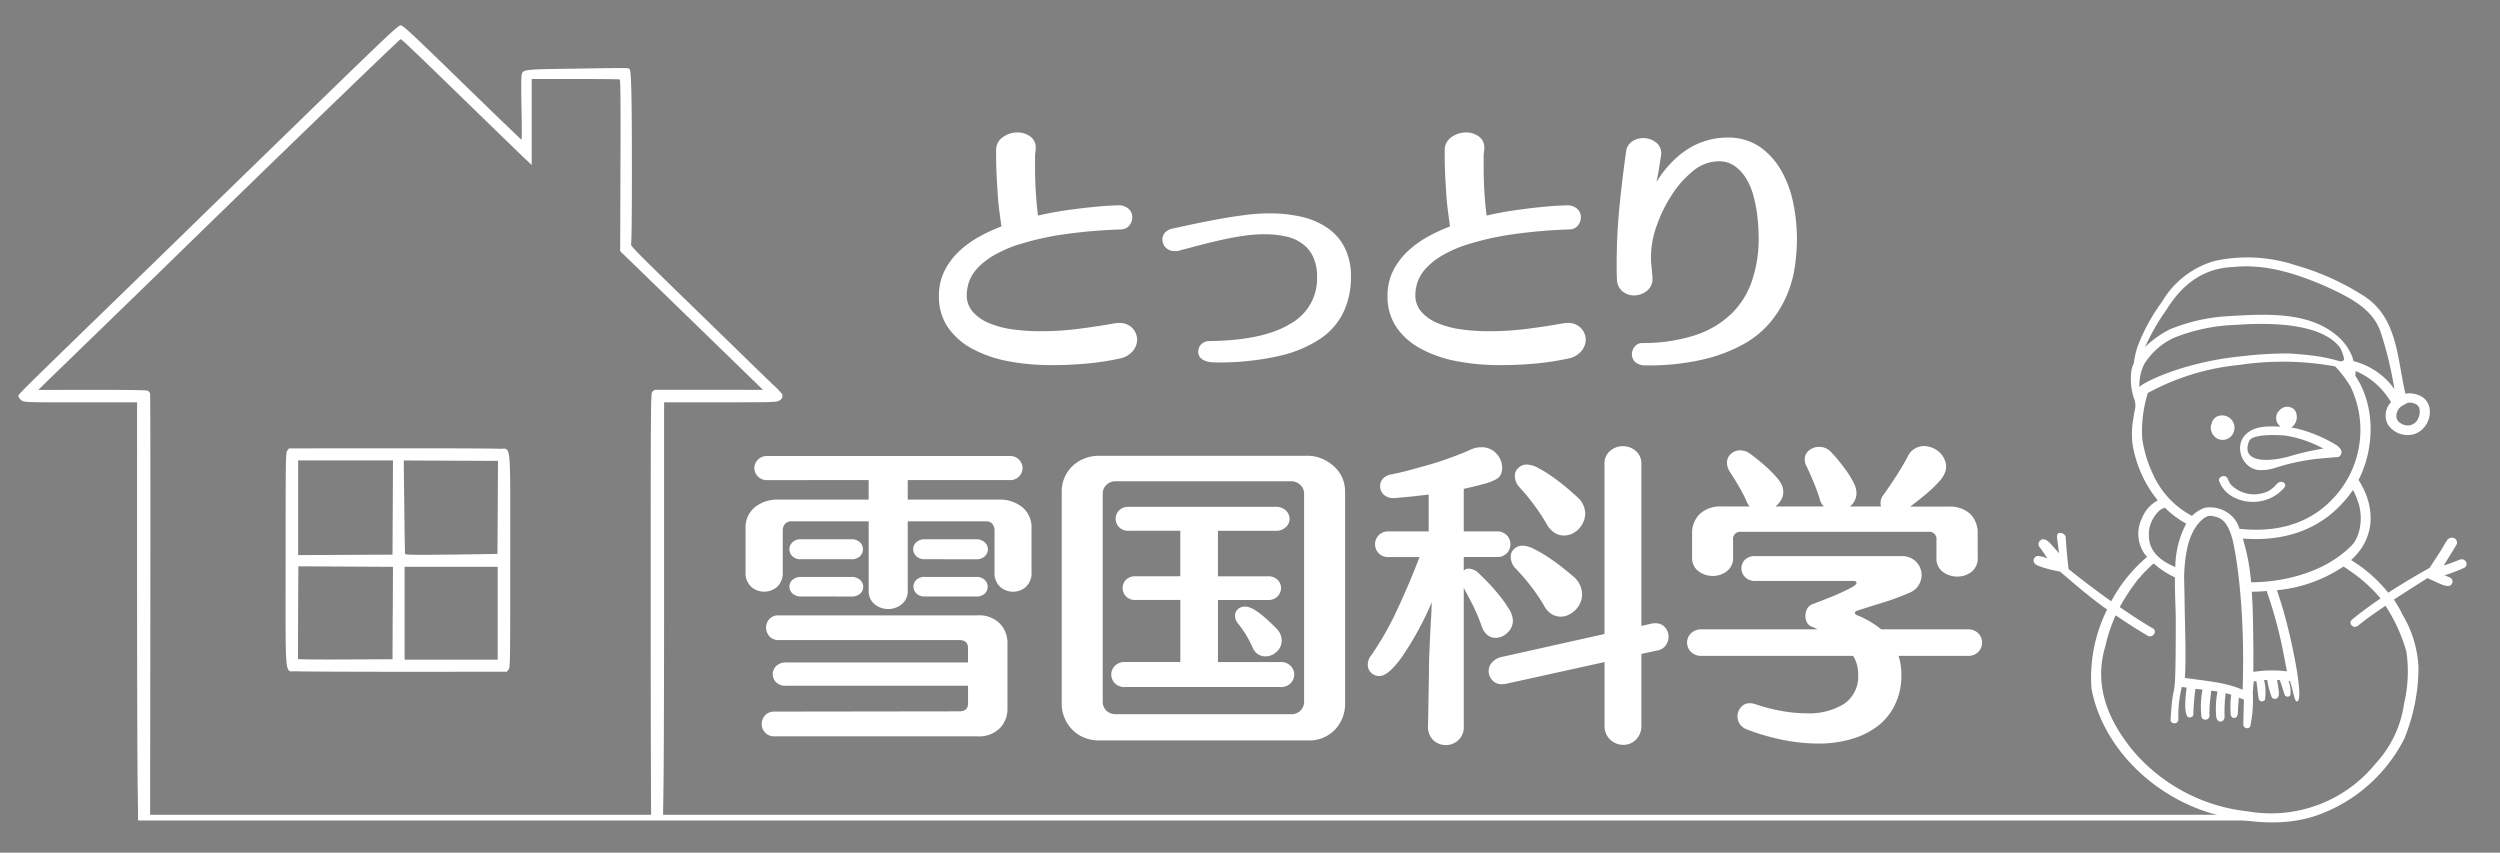 <svg xmlns="http://www.w3.org/2000/svg" xmlns:xlink="http://www.w3.org/1999/xlink" width="459.945" height="156.869" viewBox="0 0 459.945 156.869">
  <rect x="0" y="0" width="459.945" height="156.869" fill="#808080" stroke="none"/>
  <defs>
    <clipPath id="clip-path">
      <path id="パス_15557" data-name="パス 15557" d="M38.547,139.176H184.755V285.384H38.547Zm0,0" transform="translate(-38.547 -139.176)" fill="#fff"/>
    </clipPath>
    <clipPath id="clip-path-2">
      <path id="パス_15561" data-name="パス 15561" d="M284.074,167h79.957V271.772H284.074Zm0,0" transform="translate(-284.074 -167)" fill="#fff"/>
    </clipPath>
  </defs>
  <g id="雪国科学_2_" data-name="雪国科学 (2)" transform="translate(-38.547 -136.176)">
    <g id="グループ_2157" data-name="グループ 2157" transform="translate(38.547 140.745)" clip-path="url(#clip-path)">
      <path id="パス_15556" data-name="パス 15556" d="M10.06,288.647c-31.424-.084-31.983-.09-32.221-.4a1.046,1.046,0,0,1-.229-.807,1.046,1.046,0,0,1,.438-.716c.422-.274,3.284-.291,59.129-.346l58.677-.059-.107-7.259c-.059-3.992-.107-21.474-.107-38.861V208.6H85.306c-9.846,0-10.356-.018-10.839-.315a1.468,1.468,0,0,1-.609-.684c-.125-.475-1.828,1.232,19.472-19.459,5.116-4.974,10.567-10.268,12.1-11.773s10.762-10.477,20.489-19.93c15.8-15.361,17.746-17.2,18.2-17.2s1.713,1.161,11.328,10.518c5.94,5.787,10.857,10.518,10.923,10.518s.065-2.493,0-5.545-.065-5.83,0-6.182c.209-1.237-.09-1.2,9.983-1.345,10.53-.16,9.679-.172,9.918.152.3.416.405,5.241.405,19.037,0,8.055-.059,12.915-.16,13.105-.137.262,1.107,1.535,8.763,8.978,4.915,4.778,10.452,10.168,12.309,11.981s4.123,4.01,5.046,4.884a13.03,13.03,0,0,1,1.713,1.8.947.947,0,0,1-.547,1.124c-.518.315-.856.327-10.864.327H192.6v31.451c0,17.3-.041,34.791-.107,38.871l-.107,7.425H303.245l.405.405a1.1,1.1,0,0,1,.09,1.589l-.315.393-113.076.084-.1-1.261c-.059-.69-.113-19.109-.113-40.924,0-39.446,0-39.669.334-40a1.131,1.131,0,0,1,.53-.34H201l9.793.018-.9-.886c-.5-.481-6.413-6.229-13.136-12.761L184.52,180.783l.053-15.754c.041-13,.012-15.771-.166-15.839-.125-.047-3.807-.084-8.192-.084h-7.971v15.825l-1.03-.964c-.565-.53-3.695-3.564-6.954-6.729-13.552-13.186-15.92-15.455-16.139-15.455-.184,0-25.48,24.44-42.8,41.352-1.9,1.857-7.68,7.463-12.839,12.47s-9.756,9.459-10.2,9.9l-.821.809,9.912-.018c6.77,0,10.024.047,10.245.172a.914.914,0,0,1,.416.536c.053.2.072,18.675.047,41.049l-.047,40.681H70.045C54.649,288.73,27.659,288.688,10.06,288.647ZM124.969,258.08c-2.243-.143-2,2.356-2-20.548,0-19.144.012-19.7.315-20.079l.315-.387,18.581-.012c10.215-.012,19.228.03,20.024.078,2.344.16,2.088-2.391,2.088,20.56,0,19.138,0,19.7-.315,20.079l-.315.387L145,258.17C134.738,258.168,125.725,258.126,124.969,258.08Zm17.711-10.72.041-8.5-8.681-.047-8.716-.053c-.03,0-.094,16.818-.072,17.058,0,.072,3.92.113,8.7.084l8.681-.041.041-8.489Zm19.306.03v-8.542H144.858V255.94h17.128ZM142.68,227.958l.041-8.681H125.274V236.7l17.362-.084Zm19.252,8.52c.012-.012.041-3.867.065-8.567l.041-8.542-17.336-.079.1,8.5c.047,4.682.119,8.6.152,8.71.047.152,1.945.178,8.5.107C158.1,236.543,161.914,236.49,161.932,236.478Zm0,0" transform="translate(-70.421 -139.143)" fill="#fff"/>
    </g>
    <path id="パス_15558" data-name="パス 15558" d="M302.652,223.951v-.018S302.676,223.934,302.652,223.951Zm0,0" transform="translate(138.126 45.897)"/>
    <path id="パス_15559" data-name="パス 15559" d="M315.23,219.852Zm0,0" transform="translate(144.704 43.762)"/>
    <g id="グループ_2158" data-name="グループ 2158" transform="translate(412.484 183.389)" clip-path="url(#clip-path-2)">
      <path id="パス_15560" data-name="パス 15560" d="M363.846,223.348a.9.9,0,0,0-.94-.708,1.389,1.389,0,0,0-.268.041h.018s-.018,0-.018.024c-.024,0-.065.018-.084.018-.356.125-1.273.524-.761.291a21.473,21.473,0,0,1-2.125.761c.375-.6.749-1.218,1.107-1.828.457-.708.914-1.416,1.292-2.141a.9.9,0,0,0-.94-1.142,1.086,1.086,0,0,0-.892.518c-.375.583-.708,1.183-1.066,1.791-.69,1.036-1.523,2.326-2.106,3.242-2.647,1.476-5.193,2.993-7.615,4.569a26.387,26.387,0,0,0-6.835-6.008c4.4-3.951,4.647-9.625,1.371-14.743,3.046-5.94,3.064-13.76-.609-19.19a2.471,2.471,0,0,0,.041-.809,1.282,1.282,0,0,1,.524.184A13.5,13.5,0,0,1,349,192.314a14.873,14.873,0,0,1,.964,1.416,3.5,3.5,0,0,0-.583,4.1,4.328,4.328,0,0,0,4.855,1.767c3.3-1.042,4.147-6.258.457-7.281a4.229,4.229,0,0,0-2.082-.143c-.107-.475-.209-.934-.291-1.333-1.218-5.861-1.482-12.927-7.383-16.669a47.035,47.035,0,0,0-12.464-5.615,28.232,28.232,0,0,0-14.884-.827,16.36,16.36,0,0,0-9.715,7.463,34.907,34.907,0,0,0-4.5,8.192,14.814,14.814,0,0,0-.731,3.183c-.018.059-.059.1-.084.166a6.172,6.172,0,0,0-.334,1.036,10.814,10.814,0,0,0,.024,3.558c.059.375.143.726.225,1.1.107.35.231.684.356,1.042a3.909,3.909,0,0,1-.084,2.059c-.125.809-.274,1.6-.375,2.428a15.96,15.96,0,0,0-.053,2.5,6.6,6.6,0,0,0,.041.684,21.932,21.932,0,0,0,4.688,10.661,6.22,6.22,0,0,0-2.88,3.218,6.473,6.473,0,0,0,.422,6.573c.143.2.334.411.5.6a27.928,27.928,0,0,0-6.61,8.168c-2.88-2.035-5.635-4.158-7.84-5.926-.416-3.367-.518-5.9-.541-5.967-.268-.786-1.624-1.036-1.582-.059-.024.375.209,1.785.375,3.118-.5-.559-1.023-1.142-1.371-1.541-.541-.661-1.564-1.6-2.3-.577a.914.914,0,0,0,.19,1.118c.477.649.914,1.308,1.371,1.98a4.475,4.475,0,0,0-1.9-.475.856.856,0,0,0-.541,1.292c.334.457,1.023.577,1.541.809a27.056,27.056,0,0,0,3.189.761c2.606,2.249,5.717,4.925,8.657,6.984a28.063,28.063,0,0,0-2.88,14.51c2,10.892,11.7,20.46,23.475,23.369,5.646,1.371,11.863,1.951,17.49.166a28.763,28.763,0,0,0,16.575-14.243,34.9,34.9,0,0,0,2.624-13.16,20.692,20.692,0,0,0-2.956-9.727,20.147,20.147,0,0,0-1.564-2.741c2.19-1.433,4.379-2.825,6.211-3.973a1.238,1.238,0,0,0,.184.125c1.314.541,2.9,1.476,3.736,1.333a.824.824,0,0,0,.166-1.558c-.334-.125-.666-.274-.982-.416a11.434,11.434,0,0,0,1.189-.375c.833-.3,1.666-.624,2.457-1A.778.778,0,0,0,363.846,223.348Zm-21.244-3.14c-6.818,6.759-17.408,6.657-18.389,6.657a37.911,37.911,0,0,0-1.523-8.049c7.21.565,13.963-1.327,18.865-7.109a18.026,18.026,0,0,0,1.4-1.828,11.518,11.518,0,0,1,.833,1.892c1.135,2.869.617,6.671-1.179,8.437Zm-18.258,8.4c.914-.018,1.85-.059,2.741-.143a.772.772,0,0,1,.084.25,83.25,83.25,0,0,1,3.337,12.993c.143.809.25,1.077.291,1.535a22.8,22.8,0,0,0-6.17.107c.018-1.292,0-2.589.018-3.867-.07-3.6-.047-7.259-.3-10.876Zm26.617-32.613a2.261,2.261,0,0,1,.833-1.458c.356-.231.731-.434,1.089-.624a.4.4,0,0,0,.166-.084.648.648,0,0,0,.184-.018,2.384,2.384,0,0,1,1.042.166,1.427,1.427,0,0,1,.921.952c.375,2.309-1.675,3.932-3.527,2.624a1.485,1.485,0,0,1-.7-1.56Zm-42.275-19.342c2.856-4.569,6.694-7.591,12.3-7.8,6.068-.618,11.822,1.333,17.074,3.617,4.837,2.207,8.591,4.284,9.989,8.358a67.181,67.181,0,0,1,2.527,10.489c-.19-.225-.356-.475-.541-.708a13.206,13.206,0,0,0-6.966-4.426c-.084-.268-.166-.518-.225-.762a9.684,9.684,0,0,0-2.88-3.974c-5.355-4.51-13.361-3.926-20.18-3.533a33.549,33.549,0,0,0-10.524,2.415,18.977,18.977,0,0,0-4.545,3.242,40.6,40.6,0,0,1,3.978-6.914Zm-5.026,14.316a8.986,8.986,0,0,1,.88-4.219,12.65,12.65,0,0,1,5.5-4.874,33.4,33.4,0,0,1,11.381-2.368c14.737-1.066,18.223,2.894,19.222,4.284a7.074,7.074,0,0,1,.667,1.951c.018.44-.481.524-.833.44a31.5,31.5,0,0,0-3.13-.749c-1.083-.19-2.189-.334-3.3-.44-.958-.1-1.934-.16-2.894-.225a68.625,68.625,0,0,0-8.168.457c-11.322,1.036-19.1,5.11-19.33,5.752Zm2.481,15.95a22.312,22.312,0,0,1-1.957-6.532,23.455,23.455,0,0,1,1.042-8.352,43.922,43.922,0,0,1,16.806-5.158,54.288,54.288,0,0,1,17.342.209c.107.018.232.059.334.084a20.507,20.507,0,0,1,2.814,3.718,18.358,18.358,0,0,1-3.712,21.06c-4.5,4.468-10.44,5.758-16.735,5.075a5.33,5.33,0,0,0-1.589-2.516,5.859,5.859,0,0,0-4.794-1.351,6.483,6.483,0,0,0-2.356,1.492,16.121,16.121,0,0,1-7.193-7.719Zm5.777,20.186a27.111,27.111,0,0,1,.649-6.966c1.042-4.076,3.206-5.365,3.808-5.468a.152.152,0,0,0,.1-.024,3.338,3.338,0,0,1,.422,0,1.307,1.307,0,0,1,.375.065c.833.209,2.54.3,3.564,4.45.477,1.994,2.332,11.6,1.828,27.479-3.314-1.433-7.026-1.642-10.631-2.184.274-4.158-.018-9.668-.059-14.737-.009-.882-.052-1.756-.052-2.613Zm-6.5-9.65a6.177,6.177,0,0,1,1.957-3.807,2.616,2.616,0,0,1,.982-.5,18.381,18.381,0,0,0,3.92,2.933,17.4,17.4,0,0,0-2,7.977c-5.059-2.085-4.916-5.037-4.851-6.595Zm47.365,22.161a25.331,25.331,0,0,1-.416,9.543,20.476,20.476,0,0,1-5.23,11.042,24.8,24.8,0,0,1-23.517,8.81A32.184,32.184,0,0,1,302.3,257.62c-4.772-5.926-6.943-12.16-4.9-18.978a28.5,28.5,0,0,1,1.9-5.7c2.082,1.416,4.123,2.725,5.979,3.807.874.35,1.675-.761.958-1.351-1.957-1.124-4.082-2.516-6.186-3.973a36.464,36.464,0,0,1,3.314-5.026c-.416.393.559-.583.684-.792.589-.643,1.218-1.267,1.857-1.873a3.073,3.073,0,0,1,.4-.327,15.838,15.838,0,0,0,3.9,2.553c-.041,2.974.152,5.824.152,7.818,0,18.46-.44,9.15-.958,18.526a.742.742,0,0,0,1.433-.375,21.343,21.343,0,0,1,.649-5.824c.291.065.583.107.874.152-.25,2.016-.475,4.409.152,5.318a.725.725,0,0,0,.914-.018.608.608,0,0,0,.166-.3,41.682,41.682,0,0,1,.393-4.784c.44.041.88.084,1.3.143a16.2,16.2,0,0,0-.25,4.516c.059.493.041,1.1,1,.993a.786.786,0,0,0,.518-.934,24.594,24.594,0,0,1,.232-3.492c0-.065.024-.166.041-.35,0-.065.024-.107.024-.152a1.284,1.284,0,0,1,.059-.393c.375.041.774.1,1.124.166a17.236,17.236,0,0,0-.25,4.385c.024,1.582,1.755,1.5,1.547-.125a28.524,28.524,0,0,1,.209-3.967c.334.084.667.184,1.017.291a17.754,17.754,0,0,0-.1,3.326c-.065.643.416,1.267,1.1.761.356-.457.19-1.416.315-2.326.041-.583.065-.914.107-1.232.184.084.393.152.583.25a3.323,3.323,0,0,0,.334.107c-.024,1.493-.084,2.993-.107,4.491a.7.7,0,0,0,1.273.477,24.081,24.081,0,0,0,.481-6.092.576.576,0,0,0-.024-.209c0-.041.024-.059.024-.1.059-.624.1-1.249.143-1.873.152-.041.315-.059.5-.1.107.667.25,1.785.334,2.635.125.583-.018.583.291.958a.658.658,0,0,0,.958-.143,9.074,9.074,0,0,0-.166-3.617,4.726,4.726,0,0,1,.589-.024,15.548,15.548,0,0,0,.877,3.29c1.083.609,1.357-.457,1.249-1.118a18.154,18.154,0,0,0-.334-2.166c.19,0,.356.024.524.024.375.976.708,2.266.914,2.741a.592.592,0,0,0,.914.143.419.419,0,0,0,.125-.244v-.024a5.584,5.584,0,0,0-.333-2.475c.084,0,.166.024.25.024.481,1.392.69,2.993,1.089,3.677,1.9,1.066-.964-12.641-2.814-18.294-.166-.518-.506-1.576-.672-2.1a26.249,26.249,0,0,0,11.2-3.7,11.571,11.571,0,0,0,1-.643,4.742,4.742,0,0,1,.88.559,27.166,27.166,0,0,1,5.979,5.3c-1.791,1.218-3.564,2.5-5.187,3.849-.914.667.184,1.892,1.066,1.142,1.339-1.1,3.13-2.368,5.026-3.641a30.64,30.64,0,0,1,3.853,8.446Zm0,0" transform="translate(-284.001 -166.95)" fill="#fff"/>
    </g>
    <path id="パス_15562" data-name="パス 15562" d="M312.559,196.96a8.623,8.623,0,0,0,3.351-.5,36.111,36.111,0,0,1,5.146-1.243c2.047-.375,4.129-.481,6.176-.666a.967.967,0,0,0,.393-1.458,2.971,2.971,0,0,0-.892-.809,26.139,26.139,0,0,0-7.091-2.95,9.586,9.586,0,0,0-1.083-.19,2.355,2.355,0,0,0,.667-3.2,1.866,1.866,0,0,0-2.856.066,2.109,2.109,0,0,0-.416.559,1.959,1.959,0,0,0,.667,2.409c-.708-.041-1.416-.041-2.125-.041C306.972,189.042,308.406,196.526,312.559,196.96Zm-1.773-5.277c.5-1.273,4.264-1.273,6.735-1.066a21.734,21.734,0,0,1,6.943,2.391,47.822,47.822,0,0,0-6.485,1.5c-4.237,1.1-8.634.877-7.193-2.818Zm0,0" transform="translate(141.523 25.699)" fill="#fff"/>
    <path id="パス_15563" data-name="パス 15563" d="M318.329,194.79c-.9-.209-1.083.493-1.791,1.066.143-.125-.583.457-.774.541-.084.041-.143.084-.225.125a.961.961,0,0,1-.152.059,6.042,6.042,0,0,1-6.5-1.218,3.325,3.325,0,0,1-.5-.792c-.125-.225-.166-.518-.4-.684-.565-.541-1.648.1-1.333.762a5.447,5.447,0,0,0,2.915,3.058,7.728,7.728,0,0,0,7.943-.833C318.288,196.159,319.455,195.367,318.329,194.79Zm0,0" transform="translate(140.189 30.077)" fill="#fff"/>
    <path id="パス_15564" data-name="パス 15564" d="M306.673,190.555a2.186,2.186,0,0,0,2.332-.065,2.272,2.272,0,0,0-1.732-4.092,1.815,1.815,0,0,0-1.5,1.451,2.859,2.859,0,0,0-.143.416,2.385,2.385,0,0,0,1.042,2.291Zm0,0" transform="translate(139.674 26.244)" fill="#fff"/>
    <path id="パス_15565" data-name="パス 15565" d="M0,.75H391.6" transform="translate(63.973 285.852)" fill="none" stroke="#fff" stroke-width="1.05"/>
    <g id="グループ_2161" data-name="グループ 2161" transform="translate(175.7 220.068)">
      <g id="グループ_2160" data-name="グループ 2160" transform="translate(0 0)">
        <g id="グループ_2159" data-name="グループ 2159" transform="translate(0 0)">
          <path id="パス_15566" data-name="パス 15566" d="M34.862-12.2a2.167,2.167,0,0,1-1.642-.571,1.837,1.837,0,0,1-.547-1.285,1.7,1.7,0,0,1,.547-1.237,2.167,2.167,0,0,1,1.642-.571h9.353a2.179,2.179,0,0,1,1.666.6,1.747,1.747,0,0,1,.547,1.218,1.863,1.863,0,0,1-.547,1.285,2.217,2.217,0,0,1-1.666.571Zm0,6.853a2.083,2.083,0,0,1-1.617-.571,1.843,1.843,0,0,1-.524-1.237,1.747,1.747,0,0,1,.524-1.237,2.144,2.144,0,0,1,1.619-.547h9.353a2.132,2.132,0,0,1,1.642.571,1.793,1.793,0,0,1,.524,1.218,1.785,1.785,0,0,1-.524,1.261,2.172,2.172,0,0,1-1.642.547ZM54.446-9.864A3.456,3.456,0,0,1,53.4-7.1a3.532,3.532,0,0,1-2.332.88,3.574,3.574,0,0,1-2.379-.88,3.436,3.436,0,0,1-1.046-2.76v-7.615a1.936,1.936,0,0,0-.381-1.189,1.371,1.371,0,0,0-1.189-.5h-14.4V-6.506a3.093,3.093,0,0,1-1.142,2.618,3.96,3.96,0,0,1-2.451.857,4.033,4.033,0,0,1-2.475-.856A3.11,3.11,0,0,1,24.487-6.5V-19.173H10.3a1.464,1.464,0,0,0-1.218.5,1.814,1.814,0,0,0-.405,1.189v7.615A3.456,3.456,0,0,1,7.634-7.108a3.6,3.6,0,0,1-2.379.88A3.616,3.616,0,0,1,2.9-7.108a3.408,3.408,0,0,1-1.066-2.76v-7.971a4.758,4.758,0,0,1,1.712-3.923,6.439,6.439,0,0,1,4.213-1.4H24.481v-3.593H5.9a2.318,2.318,0,0,1-1.828-.69,2.268,2.268,0,0,1-.618-1.523,2.2,2.2,0,0,1,.618-1.5A2.284,2.284,0,0,1,5.9-31.185H50.372a2.222,2.222,0,0,1,1.809.714,2.228,2.228,0,0,1,.618,1.5,2.3,2.3,0,0,1-.618,1.523,2.249,2.249,0,0,1-1.808.69h-18.7v3.593H48.45a6.535,6.535,0,0,1,4.307,1.4,4.793,4.793,0,0,1,1.689,3.926ZM12.064-12.2a2.115,2.115,0,0,1-1.642-.571A1.887,1.887,0,0,1,9.9-14.053a1.767,1.767,0,0,1,.524-1.218,2.08,2.08,0,0,1,1.642-.6h9.162a2.166,2.166,0,0,1,1.689.6,1.793,1.793,0,0,1,.524,1.218,1.916,1.916,0,0,1-.524,1.285,2.2,2.2,0,0,1-1.689.571Zm0,6.853a2.182,2.182,0,0,1-1.617-.571A1.794,1.794,0,0,1,9.9-7.15a1.7,1.7,0,0,1,.547-1.237,2.248,2.248,0,0,1,1.619-.547h9.162a2.284,2.284,0,0,1,1.713.571,1.747,1.747,0,0,1,.547,1.218,1.738,1.738,0,0,1-.547,1.261,2.335,2.335,0,0,1-1.713.547ZM50.02,15.218a5.128,5.128,0,0,1-1.4,3.664,5.391,5.391,0,0,1-4.164,1.5H7.186A2.228,2.228,0,0,1,5.4,19.664a2.257,2.257,0,0,1-.6-1.5,2.5,2.5,0,0,1,.6-1.614,2.228,2.228,0,0,1,1.785-.713l33.963-.047c1.077,0,1.619-.481,1.619-1.451V11.078H9.327a2.469,2.469,0,0,1-1.9-.667,2.146,2.146,0,0,1-.6-1.476A2.093,2.093,0,0,1,7.471,7.46a2.475,2.475,0,0,1,1.857-.666h33.43V4.129c0-.964-.541-1.451-1.617-1.451H7.995a2.228,2.228,0,0,1-1.79-.714A2.5,2.5,0,0,1,5.61.346a2.32,2.32,0,0,1,.571-1.5,2.132,2.132,0,0,1,1.738-.714H44.452a5.391,5.391,0,0,1,4.164,1.5A5.128,5.128,0,0,1,50.02,3.3Zm0,0" transform="translate(-1.822 31.191)" fill="#fff"/>
        </g>
      </g>
    </g>
    <g id="グループ_2164" data-name="グループ 2164" transform="translate(233.877 220.026)">
      <g id="グループ_2163" data-name="グループ 2163" transform="translate(0 0)">
        <g id="グループ_2162" data-name="グループ 2162" transform="translate(0 0)">
          <path id="パス_15567" data-name="パス 15567" d="M54.046,14.3a6.9,6.9,0,0,1-1.828,4.831,6.517,6.517,0,0,1-5.069,2.023H8.808a7.385,7.385,0,0,1-2.784-.524,6.4,6.4,0,0,1-2.166-1.451A6.853,6.853,0,0,1,2.43,17.017,6.489,6.489,0,0,1,1.906,14.4v-39a6.358,6.358,0,0,1,.547-2.665,6.261,6.261,0,0,1,1.476-2.094,6.61,6.61,0,0,1,2.166-1.357,7.283,7.283,0,0,1,2.712-.5H47.144a6.742,6.742,0,0,1,2.618.524,7.582,7.582,0,0,1,2.213,1.4,6.08,6.08,0,0,1,1.523,2.07,6.331,6.331,0,0,1,.547,2.618ZM46.5-24.2a2.147,2.147,0,0,0-.737-1.689,2.382,2.382,0,0,0-1.642-.643H11.83a2.4,2.4,0,0,0-1.689.667,2.208,2.208,0,0,0-.69,1.666V13.949a2.242,2.242,0,0,0,.69,1.736,2.437,2.437,0,0,0,1.689.643H44.118a2.318,2.318,0,0,0,1.718-.666A2.269,2.269,0,0,0,46.5,14ZM41.385.526a3.2,3.2,0,0,1,1,2.213,2.784,2.784,0,0,1-.928,2.094,3.014,3.014,0,0,1-2.094.857,2.626,2.626,0,0,1-1.285-.356,2.683,2.683,0,0,1-1.046-1.261,21.739,21.739,0,0,0-1.218-2.356A17.257,17.257,0,0,0,34.361-.329a2.437,2.437,0,0,1-.571-1.451,1.581,1.581,0,0,1,.5-1.189,1.87,1.87,0,0,1,1.362-.5,2.856,2.856,0,0,1,.714.119,4.977,4.977,0,0,1,1.1.524A13.168,13.168,0,0,1,39.1-1.61Q40.047-.8,41.385.526Zm-27.747,10.8a2.521,2.521,0,0,1-1.98-.714,2.376,2.376,0,0,1-.637-1.6,2.275,2.275,0,0,1,.643-1.547,2.49,2.49,0,0,1,1.98-.737h10.09V-4.69H15.494a2.254,2.254,0,0,1-1.785-.69,2.327,2.327,0,0,1-.6-1.523,2.167,2.167,0,0,1,.6-1.476,2.324,2.324,0,0,1,1.785-.666h8.233v-8.376h-9.4a2.414,2.414,0,0,1-1.9-.69,2.234,2.234,0,0,1-.6-1.5,2.284,2.284,0,0,1,.6-1.523,2.437,2.437,0,0,1,1.9-.69H41.148a2.7,2.7,0,0,1,2.023.693,2.176,2.176,0,0,1,.667,1.523,2.132,2.132,0,0,1-.666,1.5,2.68,2.68,0,0,1-2.023.69h-10.5v8.376H39.82a2.356,2.356,0,0,1,1.828.667A2.14,2.14,0,0,1,42.266-6.9a2.3,2.3,0,0,1-.618,1.523,2.285,2.285,0,0,1-1.828.69H30.653V6.737H42.075a2.457,2.457,0,0,1,1.98.737,2.275,2.275,0,0,1,.638,1.543,2.376,2.376,0,0,1-.643,1.595,2.487,2.487,0,0,1-1.98.714Zm0,0" transform="translate(-1.906 31.219)" fill="#fff"/>
        </g>
      </g>
    </g>
    <g id="グループ_2167" data-name="グループ 2167" transform="translate(290.19 218.267)">
      <g id="グループ_2166" data-name="グループ 2166" transform="translate(0 0)">
        <g id="グループ_2165" data-name="グループ 2165" transform="translate(0 0)">
          <path id="パス_15568" data-name="パス 15568" d="M39.435-22.9A4.062,4.062,0,0,1,40.768-20a3.727,3.727,0,0,1-.334,1.547,4.692,4.692,0,0,1-.856,1.308,4.156,4.156,0,0,1-1.285.9,3.655,3.655,0,0,1-1.476.3A3.154,3.154,0,0,1,35.1-16.46a4.417,4.417,0,0,1-1.476-1.689,35.335,35.335,0,0,0-2.4-3.593,33.168,33.168,0,0,0-2.546-3.07,3.125,3.125,0,0,1-.856-2.047,1.98,1.98,0,0,1,.643-1.523A2.24,2.24,0,0,1,30.084-29a4.948,4.948,0,0,1,2.094.667,21.986,21.986,0,0,1,2.641,1.642q1.357.955,2.589,2T39.435-22.9ZM51.1,5.843V18.86a3.585,3.585,0,0,1-1.023,2.784,3.262,3.262,0,0,1-2.284.928,3.568,3.568,0,0,1-2.4-.928,3.486,3.486,0,0,1-1.066-2.784V7.337L26.371,11.3a4.664,4.664,0,0,1-.88.114,2.329,2.329,0,0,1-1.828-.737A2.493,2.493,0,0,1,23,8.985a2.4,2.4,0,0,1,.571-1.523,3.262,3.262,0,0,1,1.761-1.046L44.313,2.178V-29a3.025,3.025,0,0,1,1.048-2.522,3.55,3.55,0,0,1,2.309-.856,3.667,3.667,0,0,1,2.38.857A3.046,3.046,0,0,1,51.1-28.994V.68L52.955.275A2.621,2.621,0,0,1,53.669.2a2.214,2.214,0,0,1,1.785.761A2.63,2.63,0,0,1,56.1,2.7a2.7,2.7,0,0,1-.5,1.547,2.362,2.362,0,0,1-1.523.952ZM38.794-8.221a4.316,4.316,0,0,1,1.4,3.093,3.9,3.9,0,0,1-.334,1.57,4.06,4.06,0,0,1-.88,1.308,4.721,4.721,0,0,1-1.285.9,3.351,3.351,0,0,1-1.451.334,3.29,3.29,0,0,1-1.642-.457A4.123,4.123,0,0,1,33.154-3.11a31.07,31.07,0,0,0-2.26-3.351,37.135,37.135,0,0,0-2.831-3.308,3.174,3.174,0,0,1-1-2.213,2.006,2.006,0,0,1,.6-1.476,2.249,2.249,0,0,1,1.666-.618,5.142,5.142,0,0,1,2.07.643,23.528,23.528,0,0,1,2.69,1.57c.934.618,1.828,1.273,2.665,1.951s1.534,1.232,2.042,1.689ZM21.208-8.959c.3.274.8.761,1.5,1.476S24.1-5.985,24.8-5.128a24.064,24.064,0,0,1,1.857,2.565,4.529,4.529,0,0,1,.809,2.237,3.012,3.012,0,0,1-1.023,2.284,3.137,3.137,0,0,1-2.166.928,2.39,2.39,0,0,1-1.476-.5A3.363,3.363,0,0,1,21.735.792,35.132,35.132,0,0,0,20.16-2.986Q19.348-4.6,18.422-6.294v25.32A3.351,3.351,0,0,1,17.4,21.738a3.469,3.469,0,0,1-2.309.88,3.37,3.37,0,0,1-2.24-.88,3.328,3.328,0,0,1-1-2.665v-.047l.166-9.638c0-.809.012-1.773.047-2.9s.1-2.272.143-3.451.125-2.368.19-3.546.107-2.243.143-3.165A57.906,57.906,0,0,1,7.071,6.367Q4.519,9.918,2.907,9.912a2.155,2.155,0,0,1-1.523-.6,2.021,2.021,0,0,1-.618-1.5A2.741,2.741,0,0,1,1.409,6.08,54.946,54.946,0,0,0,6.1-2.13q2.257-4.8,4.188-9.852H4.65a2.425,2.425,0,0,1-1.9-.714A2.461,2.461,0,0,1,2.1-14.363a2.333,2.333,0,0,1,.643-1.595,2.4,2.4,0,0,1,1.9-.737h7.324v-6.782c-.35.035-.833.09-1.451.166s-1.255.152-1.9.215-1.249.107-1.828.166a12.066,12.066,0,0,1-1.218.1,2.513,2.513,0,0,1-1.9-.666A2.155,2.155,0,0,1,3.026-25,2.169,2.169,0,0,1,3.5-26.355a2.632,2.632,0,0,1,1.619-.833q1.5-.3,3.351-.786c1.238-.334,2.51-.69,3.832-1.066s2.606-.821,3.879-1.285,2.437-.928,3.451-1.4a4.6,4.6,0,0,1,2.023-.457A3.544,3.544,0,0,1,24.441-31a3.791,3.791,0,0,1,1.049,2.525,3.136,3.136,0,0,1-.238,1.285,2.093,2.093,0,0,1-.976.952,9.711,9.711,0,0,1-2.166.809q-1.383.384-3.689.9v7.83h6.02a2.437,2.437,0,0,1,1.928.737,2.333,2.333,0,0,1,.643,1.593,2.461,2.461,0,0,1-.643,1.666,2.463,2.463,0,0,1-1.928.714h-6.02v2.5A1.267,1.267,0,0,1,19.4-9.84a2.719,2.719,0,0,1,1.809.88Zm0,0" transform="translate(-0.766 32.374)" fill="#fff"/>
        </g>
      </g>
    </g>
    <g id="グループ_2170" data-name="グループ 2170" transform="translate(348.929 218.234)">
      <g id="グループ_2169" data-name="グループ 2169" transform="translate(0 0)">
        <g id="グループ_2168" data-name="グループ 2168" transform="translate(0 0)">
          <path id="パス_15569" data-name="パス 15569" d="M54.69-11.851a3.076,3.076,0,0,1-1.167,2.618,4.22,4.22,0,0,1-2.589.857,4.408,4.408,0,0,1-2.641-.856A3.032,3.032,0,0,1,47.1-11.849V-15.11a1.307,1.307,0,0,0-.352-1.111,1.307,1.307,0,0,0-1.1-.388H11.141a1.3,1.3,0,0,0-1.1.386A1.3,1.3,0,0,0,9.69-15.11v3.142A3.076,3.076,0,0,1,8.523-9.35a4.146,4.146,0,0,1-2.546.857,4.408,4.408,0,0,1-2.641-.856,3.032,3.032,0,0,1-1.189-2.618v-4.188a4.9,4.9,0,0,1,1.429-3.759A5.6,5.6,0,0,1,7.6-21.271h5.116a4.038,4.038,0,0,1-.3-.457,3.579,3.579,0,0,1-.262-.524,27.132,27.132,0,0,0-1.427-2.76q-.914-1.544-1.666-2.69a3.066,3.066,0,0,1-.5-1.57,2.187,2.187,0,0,1,.708-1.665,2.481,2.481,0,0,1,1.713-.666,3.108,3.108,0,0,1,1.857.643,37.646,37.646,0,0,1,3.284,2.711,20.174,20.174,0,0,1,1.828,1.928,4.417,4.417,0,0,1,.809,1.38,3.523,3.523,0,0,1,.166.952,3.055,3.055,0,0,1-.405,1.523,4.171,4.171,0,0,1-1.046,1.189h8.9a3.046,3.046,0,0,1-.714-1.261c-.113-.393-.262-.862-.457-1.4s-.405-1.1-.643-1.666-.487-1.154-.737-1.713-.457-1.046-.666-1.427a2.536,2.536,0,0,1-.285-1.237,1.98,1.98,0,0,1,.809-1.617,2.894,2.894,0,0,1,1.809-.643,2.88,2.88,0,0,1,2.141.88,18.2,18.2,0,0,1,1.261,1.4c.524.618,1.048,1.3,1.57,2.023a17.571,17.571,0,0,1,1.357,2.213,4.369,4.369,0,0,1,.571,1.98,3.121,3.121,0,0,1-1.218,2.475h5.758a1.143,1.143,0,0,1-.094-.3,1.675,1.675,0,0,1-.024-.3,2.463,2.463,0,0,1,.524-1.523q.973-1.33,2.285-3.351t2.19-3.712a3.2,3.2,0,0,1,1.333-1.476,3.317,3.317,0,0,1,1.619-.457,4.138,4.138,0,0,1,1.5.286,4.147,4.147,0,0,1,1.333.809,3.87,3.87,0,0,1,.928,1.238,3.238,3.238,0,0,1,.356,1.5,2.988,2.988,0,0,1-.215,1.048,5.178,5.178,0,0,1-.88,1.429,19.548,19.548,0,0,1-2,2q-1.311,1.17-3.521,2.831h7.019a5.618,5.618,0,0,1,4,1.308,4.962,4.962,0,0,1,1.4,3.807ZM40.127,6.21a11.531,11.531,0,0,1,.524,3.523,12.3,12.3,0,0,1-1.118,5.33,10.839,10.839,0,0,1-3.093,3.951,14.38,14.38,0,0,1-4.831,2.451,21.094,21.094,0,0,1-6.282.88,33.234,33.234,0,0,1-6.165-.618A39.15,39.15,0,0,1,12.38,19.8a2.837,2.837,0,0,1-1.451-1.028,2.6,2.6,0,0,1-.428-1.422,2.507,2.507,0,0,1,.618-1.666,2.032,2.032,0,0,1,1.666-.761,3.39,3.39,0,0,1,.976.166,32.57,32.57,0,0,0,5,1.285,26.3,26.3,0,0,0,4.475.405,12.158,12.158,0,0,0,6.876-1.738,6.092,6.092,0,0,0,2.589-5.4A6.234,6.234,0,0,0,31.77,6.21H3.956a2.648,2.648,0,0,1-2.047-.761,2.437,2.437,0,0,1-.69-1.689,2.362,2.362,0,0,1,.69-1.666,2.67,2.67,0,0,1,2.047-.761h21.3a5.456,5.456,0,0,1-.524-.238,5.714,5.714,0,0,0-.524-.238,1.611,1.611,0,0,1-.928-.786,2.528,2.528,0,0,1-.285-1.189,2.786,2.786,0,0,1,.286-1.261,1.814,1.814,0,0,1,.928-.88l3.118-1.218c.985-.385,1.844-.761,2.589-1.118a16.905,16.905,0,0,0,1.809-.928c.44-.268.667-.481.667-.643,0-.268-.152-.405-.457-.405h-18.1a2.534,2.534,0,0,1-1.951-.714,2.323,2.323,0,0,1-.666-1.595,2.285,2.285,0,0,1,.618-1.57,2.618,2.618,0,0,1,2-.687h26.7a3.629,3.629,0,0,1,2.856,1.066,3.492,3.492,0,0,1,.976,2.4,3.584,3.584,0,0,1-.547,1.879,3.448,3.448,0,0,1-1.666,1.38,44.243,44.243,0,0,1-5.026,1.857Q34.483-2.74,32.507-2.1c-.274.084-.405.215-.405.405s.152.346.477.457a16.7,16.7,0,0,1,4.354,2.571H52.786a2.589,2.589,0,0,1,2.047.761A2.437,2.437,0,0,1,55.5,3.76a2.521,2.521,0,0,1-.666,1.689,2.572,2.572,0,0,1-2.047.761Zm0,0" transform="translate(-1.219 32.396)" fill="#fff"/>
        </g>
      </g>
    </g>
    <g id="グループ_2173" data-name="グループ 2173" transform="translate(211.286 160.538)">
      <g id="グループ_2172" data-name="グループ 2172" transform="translate(0 0)">
        <g id="グループ_2171" data-name="グループ 2171" transform="translate(0 0)">
          <path id="パス_15570" data-name="パス 15570" d="M35.085-8.293A96.77,96.77,0,0,0,24.4-7.366a52.41,52.41,0,0,0-7.662,1.7,22.782,22.782,0,0,0-5.14,2.19A12.915,12.915,0,0,0,8.551-1.03a7.243,7.243,0,0,0-1.476,2.5A8.072,8.072,0,0,0,6.695,3.8a4.569,4.569,0,0,0,1,2.927,7.808,7.808,0,0,0,2.81,2.09,16.806,16.806,0,0,0,4.331,1.238,37.118,37.118,0,0,0,5.568.381,54.99,54.99,0,0,0,6.378-.381q3.3-.4,7-1.046c.152-.03.3-.053.457-.072a4.06,4.06,0,0,1,.477-.024,3.2,3.2,0,0,1,2.451.952,3.1,3.1,0,0,1,.88,2.141,3.316,3.316,0,0,1-.792,2.07,4.176,4.176,0,0,1-2.5,1.4,49.006,49.006,0,0,1-6.258.932q-3.025.259-5.787.262h-.457a41.387,41.387,0,0,1-8.139-.761,22.342,22.342,0,0,1-6.558-2.336A12.551,12.551,0,0,1,3.173,9.626,9.941,9.941,0,0,1,1.579,3.991a10.3,10.3,0,0,1,1-4.616A13,13,0,0,1,5.219-4.2,17.807,17.807,0,0,1,8.885-6.889,29.5,29.5,0,0,1,13.073-8.84c-.131-.952-.262-1.963-.405-3.046s-.231-2.178-.3-3.308-.143-2.243-.19-3.351S12.1-20.723,12.1-21.71v-1.171a2.85,2.85,0,0,1,1.261-2.4,4.584,4.584,0,0,1,2.665-.856,3.943,3.943,0,0,1,2.309.714,2.425,2.425,0,0,1,1.048,2.141v.3a9.165,9.165,0,0,0-.119,1.57v1.666q0,2.266.143,4.641t.405,4.264q2.758-.643,5.378-1c1.761-.25,3.32-.44,4.688-.571s2.5-.225,3.351-.262l1.238-.047a2.757,2.757,0,0,1,2.047.667,2.114,2.114,0,0,1,.643,1.5,2.394,2.394,0,0,1-.547,1.523,1.9,1.9,0,0,1-1.526.735Zm0,0" transform="translate(-1.576 26.14)" fill="#fff"/>
        </g>
      </g>
    </g>
    <g id="グループ_2176" data-name="グループ 2176" transform="translate(252.402 175.433)">
      <g id="グループ_2175" data-name="グループ 2175" transform="translate(0 0)">
        <g id="グループ_2174" data-name="グループ 2174" transform="translate(0 0)">
          <path id="パス_15571" data-name="パス 15571" d="M36.491-4.6a15.038,15.038,0,0,1-1.285,6.211,12.222,12.222,0,0,1-4.213,5,22.553,22.553,0,0,1-7.732,3.261,49.737,49.737,0,0,1-11.779,1.189,7.053,7.053,0,0,1-.952-.072A3.917,3.917,0,0,1,9.506,10.7a2.182,2.182,0,0,1-.81-.618,1.636,1.636,0,0,1-.3-1.023,1.9,1.9,0,0,1,.547-1.333,2.1,2.1,0,0,1,1.614-.594q9.828-.143,14.753-3.166a9.479,9.479,0,0,0,4.95-8.52,8.91,8.91,0,0,0-.714-3.783,6.244,6.244,0,0,0-2-2.446,7.729,7.729,0,0,0-3.046-1.333,17.738,17.738,0,0,0-3.926-.405,25.973,25.973,0,0,0-3.9.3c-1.32.19-2.641.44-3.974.737s-2.653.609-3.951.952-2.546.667-3.783,1a1.337,1.337,0,0,1-.457.1H4.12A2.195,2.195,0,0,1,2.382-10.1,2.122,2.122,0,0,1,1.8-11.547a1.939,1.939,0,0,1,.428-1.218,2.461,2.461,0,0,1,1.4-.786q4.158-.928,7.044-1.476c1.916-.362,3.546-.643,4.874-.833s2.5-.34,3.451-.405,1.838-.094,2.665-.094a26,26,0,0,1,5.617.6,13.815,13.815,0,0,1,4.735,1.98,9.618,9.618,0,0,1,3.264,3.608A11.675,11.675,0,0,1,36.491-4.6Zm0,0" transform="translate(-1.8 16.36)" fill="#fff"/>
        </g>
      </g>
    </g>
    <g id="グループ_2179" data-name="グループ 2179" transform="translate(293.817 160.538)">
      <g id="グループ_2178" data-name="グループ 2178" transform="translate(0 0)">
        <g id="グループ_2177" data-name="グループ 2177" transform="translate(0 0)">
          <path id="パス_15572" data-name="パス 15572" d="M35.085-8.293A96.77,96.77,0,0,0,24.4-7.366a52.41,52.41,0,0,0-7.662,1.7,22.782,22.782,0,0,0-5.14,2.19A12.915,12.915,0,0,0,8.551-1.03a7.243,7.243,0,0,0-1.476,2.5A8.072,8.072,0,0,0,6.695,3.8a4.569,4.569,0,0,0,1,2.927,7.808,7.808,0,0,0,2.81,2.09,16.806,16.806,0,0,0,4.331,1.238,37.118,37.118,0,0,0,5.568.381,54.99,54.99,0,0,0,6.378-.381q3.3-.4,7-1.046c.152-.03.3-.053.457-.072a4.06,4.06,0,0,1,.477-.024,3.2,3.2,0,0,1,2.451.952,3.1,3.1,0,0,1,.88,2.141,3.316,3.316,0,0,1-.792,2.07,4.176,4.176,0,0,1-2.5,1.4,49.006,49.006,0,0,1-6.258.932q-3.025.259-5.787.262h-.457a41.387,41.387,0,0,1-8.139-.761,22.342,22.342,0,0,1-6.558-2.336A12.551,12.551,0,0,1,3.173,9.626,9.941,9.941,0,0,1,1.579,3.991a10.3,10.3,0,0,1,1-4.616A13,13,0,0,1,5.219-4.2,17.807,17.807,0,0,1,8.885-6.889,29.5,29.5,0,0,1,13.073-8.84c-.131-.952-.262-1.963-.405-3.046s-.231-2.178-.3-3.308-.143-2.243-.19-3.351S12.1-20.723,12.1-21.71v-1.171a2.85,2.85,0,0,1,1.261-2.4,4.584,4.584,0,0,1,2.665-.856,3.943,3.943,0,0,1,2.309.714,2.425,2.425,0,0,1,1.048,2.141v.3a9.165,9.165,0,0,0-.119,1.57v1.666q0,2.266.143,4.641t.405,4.264q2.758-.643,5.378-1c1.761-.25,3.32-.44,4.688-.571s2.5-.225,3.351-.262l1.238-.047a2.757,2.757,0,0,1,2.047.667,2.114,2.114,0,0,1,.643,1.5,2.394,2.394,0,0,1-.547,1.523,1.9,1.9,0,0,1-1.526.735Zm0,0" transform="translate(-1.576 26.14)" fill="#fff"/>
        </g>
      </g>
    </g>
    <g id="グループ_2182" data-name="グループ 2182" transform="translate(335.981 161.481)">
      <g id="グループ_2181" data-name="グループ 2181" transform="translate(0 0)">
        <g id="グループ_2180" data-name="グループ 2180" transform="translate(0)">
          <path id="パス_15573" data-name="パス 15573" d="M22.733-25.514a10.393,10.393,0,0,1,6.139,1.738A13.479,13.479,0,0,1,32.845-19.3a20.143,20.143,0,0,1,2.166,6.02,32.975,32.975,0,0,1,.643,6.33,38.226,38.226,0,0,1-.334,4.807A21.048,21.048,0,0,1,33.988,3.02a20.151,20.151,0,0,1-2.878,5,17.432,17.432,0,0,1-4.95,4.284,28.632,28.632,0,0,1-7.543,2.95A43.5,43.5,0,0,1,7.932,16.393a2.825,2.825,0,0,1-2.047-.618,1.971,1.971,0,0,1-.6-1.4,2.195,2.195,0,0,1,.524-1.427,1.715,1.715,0,0,1,1.38-.663A30.947,30.947,0,0,0,16.9,10.854a17.376,17.376,0,0,0,6.64-3.9A15.245,15.245,0,0,0,27.375.859a24.411,24.411,0,0,0,1.238-8c0-.238-.018-.737-.047-1.5s-.113-1.689-.238-2.741a25.714,25.714,0,0,0-.643-3.284A11.864,11.864,0,0,0,26.4-17.826,7.729,7.729,0,0,0,24.306-20.2a4.883,4.883,0,0,0-3.046-.952A7.39,7.39,0,0,0,16.5-19.329a18.381,18.381,0,0,0-3.926,4.45A25.749,25.749,0,0,0,9.862-9.333a17.323,17.323,0,0,0-1.046,5.14A12.9,12.9,0,0,0,8.86-2.187c.059.609.131,1.38.215,2.332V.382A2.741,2.741,0,0,1,8.008,2.714a3.718,3.718,0,0,1-2.332.809,3.372,3.372,0,0,1-2.141-.761,2.964,2.964,0,0,1-1-2.379c-.035-.457-.047-.9-.047-1.333V-2.283q0-5.212.5-10.4.518-5.212,1.218-10.137A2.626,2.626,0,0,1,5.325-24.8a3.722,3.722,0,0,1,2.055-.618,3.818,3.818,0,0,1,2.26.737,2.487,2.487,0,0,1,1.048,2.166,7.879,7.879,0,0,1-.143.976c-.084.524-.166,1.083-.262,1.666s-.19,1.13-.285,1.619-.16.8-.19.928a19.541,19.541,0,0,1,2.856-3.689,16.2,16.2,0,0,1,3.212-2.569A13.322,13.322,0,0,1,19.3-25.035a12.965,12.965,0,0,1,3.431-.478Zm0,0" transform="translate(-2.489 25.52)" fill="#fff"/>
        </g>
      </g>
    </g>
    <path id="パス_15574" data-name="パス 15574" d="M0,0H459.945V156.869H0Z" transform="translate(38.547 136.176)" fill="none"/>
  </g>
</svg>

